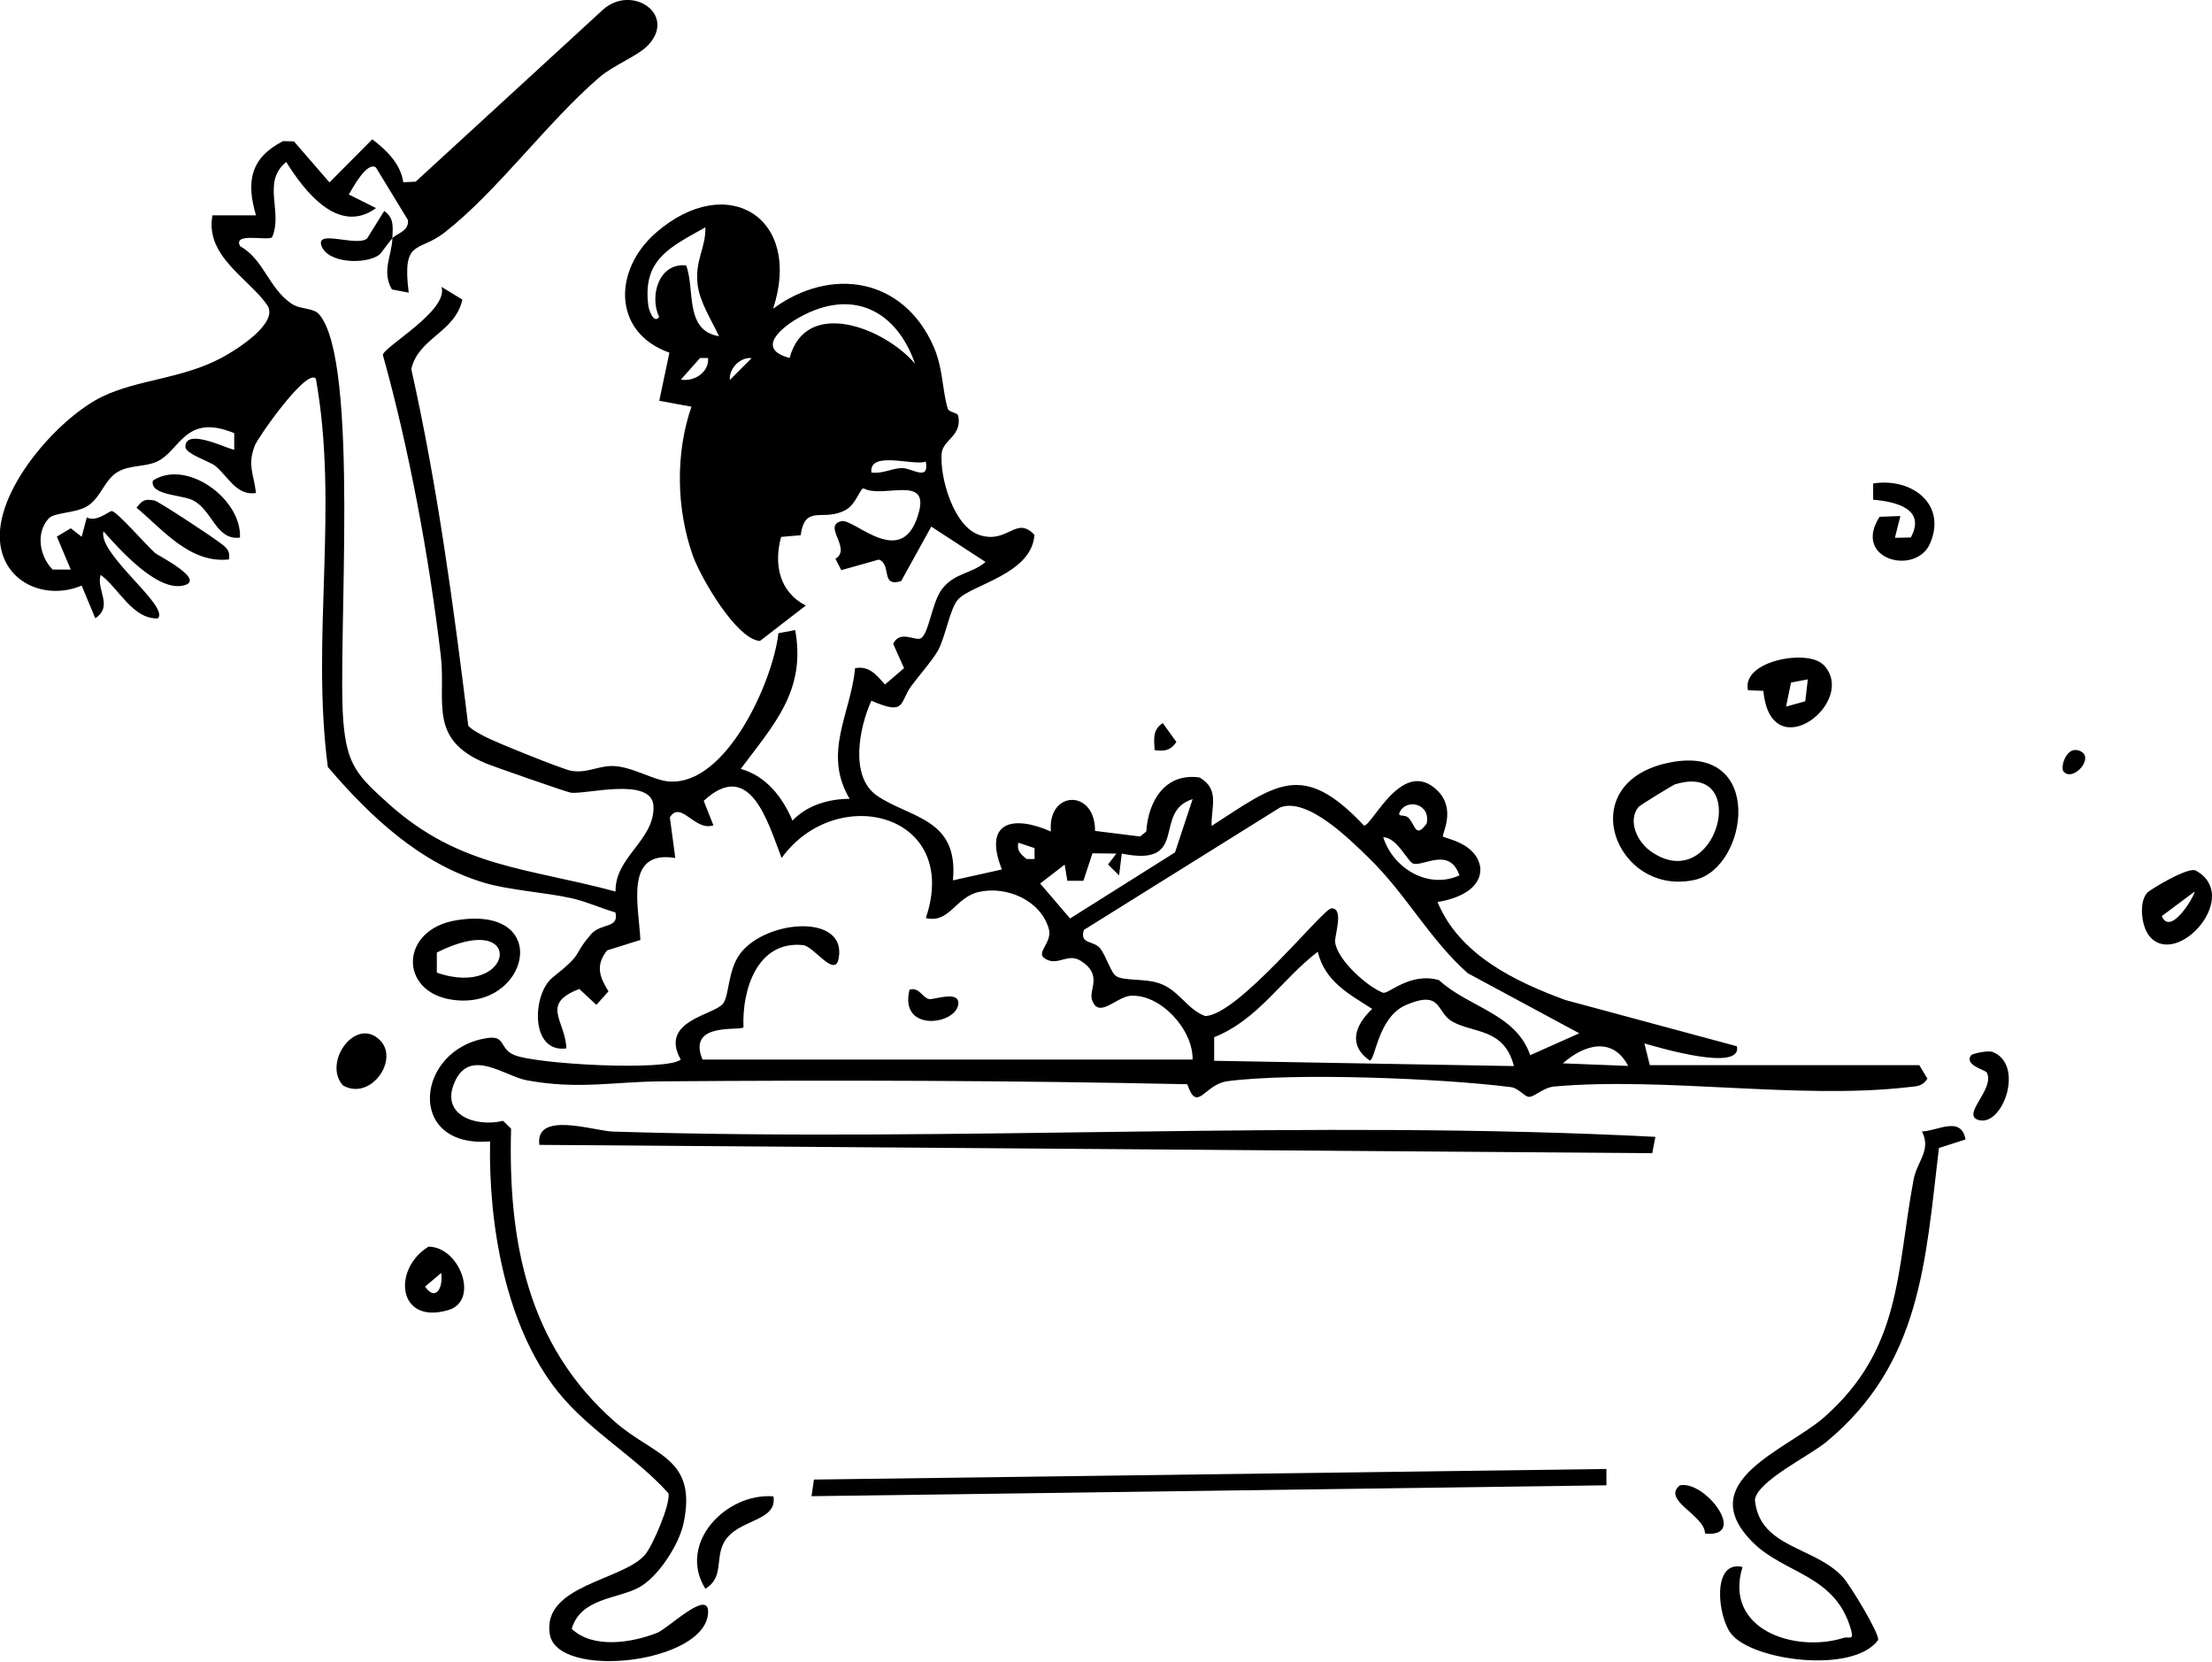 <svg xmlns="http://www.w3.org/2000/svg" id="Layer_1" data-name="Layer 1" viewBox="0 0 146.29 109.89"><path d="M25.95,15.75c.29-.32,1.11-.46,1.03-1.2l-2.12-3.48c-.6-.41-1.55,1.39-1.79,1.79l1.8.9c-2.48,1.81-4.74-1.12-5.94-3.05-1.65,1.34-.19,3.3-.94,4.99-.37.23-2.61-.35-2.11.58,1.57.87,1.88,2.77,3.4,3.8.57.39,1.44.26,1.82.7,2.71,3.1,1.21,21.74,1.6,26.84.23,2.98.93,3.67,3.06,5.58,4.69,4.18,9.16,4.18,14.95,5.75-.05-2.29,2.57-3.38,2.51-5.62-.06-2.02-4.53-.77-5.48-.92-.3-.05-5.12-1.73-5.64-1.95-3.82-1.6-2.59-4.07-2.95-7.13-.77-6.47-2.08-13.61-3.83-19.86.05-.54,4.36-2.93,3.88-4.5l1.38.84c-.48,2.17-2.9,2.52-3.38,4.59,1.74,7.76,2.81,15.77,3.77,23.59.31.32.71.5,1.09.71.64.35,5.11,2.15,5.69,2.26,1.05.2,1.8-.33,2.77-.31,1.26.02,2.68.94,3.7,1.02,3.8.32,6.9-6.61,7.26-9.8l1.11-.21c.73,4.02-1.42,6.25-3.6,9.18,1.68.47,2.77,1.88,3.42,3.42.96-1.02,2.41-1.44,3.78-1.44-1.81-3.05.09-5.65.36-8.64.96-.17,1.4.45,1.98,1.08l1.26-1.08-.72-1.61c.44-.93,1.47-.17,1.82-.36.55-.3.73-2.37,1.41-3.26.84-1.09,1.94-.99,2.88-1.79l-3.59-2.34-1.99,3.6c-1.4.44-.6-1.11-1.48-1.42l-2.48.7-.39-.75c1.11-.68-.88-2.18.39-2.49.86-.21,4.1,3.37,5.14-.63.64-2.44-2.42-.85-3.67-1.54-.24.02-.49,1.03-1.15,1.41-1.51.86-2.7-.44-3.01,1.69l-1.29.11c-.51,1.85-.09,3.66,1.63,4.54l-3.03,2.34c-1.56-.1-3.93-4.2-4.45-5.67-1.08-3.07-1.15-6.74-.08-9.82l-2.13-.39.67-3.18c-3.79-1.35-3.71-5.49-.88-7.94,4.72-4.09,9.71-.98,7.74,5.03,3.85-2.82,8.63-2.04,10.62,2.52.62,1.42.55,2.78.92,4.06.09.31.66.27.7.5.28,1.32-1.01,1.6-1.09,2.47-.15,1.57.78,4.87,2.51,5.42,1.88.6,2.4-1.31,3.62-.02-.15,2.61-4.2,3.3-5.06,4.29-.53.61-.81,2.42-1.31,3.35-.35.64-1.36,1.79-1.78,2.37-.79,1.09-.33,1.97-2.63.96-.8,1.75-1.46,5.02.37,6.28,2.19,1.5,5.42,1.48,5.02,5.6l3.24-.72c-1.25-3.14.7-3.63,3.24-2.51-.23-2.74,2.94-2.82,2.92-.04l2.98.37.41-.33c.13-2.06,1.28-3.9,3.53-3.57,1.36.8.74,1.97.79,3.2,4.27-2.75,5.99-4.37,10.08-.02.55,0,2.55-4.57,4.85-2.32,1.28,1.25.27,2.91.37,3.04s2.24.41,2.47,2.07c.08,1.44-1.59,2.07-2.83,2.26,1.44,3.49,5.13,5.26,8.45,6.48l11.35,3.06c.36,1.74-5.25.06-6.12-.19l.36,1.44h17.82l.54.89c-.33.52-.7.5-1.24.56-7.23.84-16.07-.69-23.44-.04-.76.07-1.34.74-1.71.68-.3-.05-.66-.58-1.17-.64-4.53-.58-14.33-.97-18.73-.39-1.55.2-1.99,2.16-2.66.2-11.54-.25-23.2-.28-34.78-.19-3.19.02-5.45.56-8.9-.07-1.46-.27-3.74-2.17-4.76.09-1,2.21,1.38,3.03,3.19,2.59l.53.52c-.21,7.43,1.09,14.34,6.89,19.4,2.56,2.24,5.43,2.34,4.52,6.68-.3,1.42-1.67,3.55-2.95,4.25-1.4.77-3.85.68-4.45,2.74,1.41,1.34,4,.92,5.66.26.71-.28,3.43-2.96,3.36-1.33-.15,3.37-9.99,4.46-10.47,1.42-.52-3.24,4.82-3.54,6.29-5.24.52-.6,1.7-3.37,1.56-4.07-2.21-2.46-5.19-4.08-7.3-6.7-3.5-4.35-4.61-11.12-4.5-16.57-5.63.48-4.93-6.18-.13-6.84,1.15-.16.75.71,1.71,1.12,1.47.63,10.16,1.08,11.03.31-1.44-2.57,2.18-2.93,2.79-3.69.43-.53.31-2.24,1.16-3.34,1.73-2.25,7.08-2.63,6.49.36-.26,1.29-1.63-.82-2.35-.9-3.04-.31-4.05,2.98-3.94,5.43-.16.28-3.77-.4-2.71,2.14h32.41c.05-1.97-2.11-4.34-4.09-4.22-.95.06-2.12,1.57-2.56.27-.23-.68.73-1.64-.73-2.57-.88-.57-1.53.37-2.35-.14-.72-.4.49-1.05.22-1.99-.53-1.87-2.78-2.86-4.64-2.43-1.54.35-1.93,2.1-3.49,1.72,2.33-6.9-5.89-9-9.54-3.97-.92-2.4-2.09-6.61-5.15-3.78l.64,1.62c-1.24.42-2.14-1.68-2.88-.53l.36,2.69c-3.4-.55-2.41,3.16-2.31,5.42l-2.2.69c-.78.99-.51,1.73.09,2.71l-.8.89-1.13-1.05c-2.58,1-.94,2.04-.85,3.93-2.42.33-2.27-3.6-.91-4.69,2.16-1.72,1.22-1.32,2.54-2.86.64-.75,1.87-.36,1.61-1.44-.97-.28-1.86-.7-2.86-.93-1.7-.39-4.13-.53-5.81-1.03-4.25-1.27-7.54-4.37-10.35-7.66-1.12-8.55.74-17.14-.79-25.67-.6-.74-3.84,3.9-4.04,4.42-.5,1.3-.07,1.86.08,3.14-1.3.19-1.83-1.09-2.7-1.8-.38-.3-1.97-.79-1.97-1.26,0-1.35,3.11.31,3.23.18v-1.08c-3.28-1.35-3.57,1.19-5.13,1.89-.81.36-1.75.2-2.57.67-.87.49-1.12,1.73-2.04,2.28-.79.47-2.15.39-2.53.8-.87.94-.61,2.5.26,3.38h1.2s-.92-2.18-.92-2.18l.92-.55.72.56.34-1.28c.65.34,1.47-.42,1.65-.42.32,0,2.34,2.32,2.87,2.78.19.16,3.53,1.84,1.79,2.16s-4.18-2.45-5.21-3.6c-.37,1.51,4.4,4.96,3.6,5.76-1.68.05-2.57-1.98-3.78-2.88-.33.95.86,2.07-.36,2.87l-.9-2.16c-2.31.97-5.03-.12-5.38-2.73-.47-3.49,3.79-8.33,6.75-9.77,2.37-1.14,5.25-1.16,7.88-2.56.98-.52,3.83-2.31,3.02-3.49-1.2-1.75-4.13-3.23-3.62-5.93h2.88c-.66-2.22-.38-3.8,1.79-4.91l.72.02,2.35,2.71,2.83-2.85c.94.72,1.87,1.61,2.05,2.84l.82-.04L39.9.62c1.91-1.67,4.85.33,2.98,2.35-.69.74-2.29,1.32-3.25,2.15-3.46,2.98-6.77,7.57-10.25,10.27-1.71,1.33-2.8.36-2.35,3.96l-1.11-.21c-.7-1.21,0-2.25.03-3.39-.28.32-.76,1.02-.87,1.1-.9.65-3.37.57-3.81-.57-.45-1.15,2.27.05,3-.5l1.14-1.83c.68.47.56,1.09.54,1.79ZM47.55,22.23c-.49-1.07-1.29-2.26-1.42-3.46-.17-1.59.55-2.35.52-3.74-2.34,1.32-4.18,2.12-3.77,5.2.03.25.36,1.22.71.73-.66-1.42,0-3.6,1.79-3.41.6,1.6-.13,4.29,2.16,4.68ZM60.51,24.03c-1.24-3.52-4.13-4.97-7.58-3.08-1.21.66-3.01,2.11-.71,2.72,1.07-4.01,6.24-2.01,8.28.36ZM46.83,23.67h-.53s-1.27,1.43-1.27,1.43c.86.15,1.87-.46,1.8-1.43ZM49.71,23.68c-.72-.09-1.51.66-1.44,1.44l1.44-1.44ZM61.23,30.52c-.78.31-3.77-.76-3.6.72.69.11,1.32-.26,1.98-.29.69-.03,1.86.93,1.62-.43ZM78.87,52.84c-2.69.83-.14,4.53-4.68,3.6l-.18,1.44-.73-.72.55-.72-1.58-.02-.6,1.82h-1.06s-.18-1.07-.18-1.07l-1.62,1.25,1.98,2.31,6.94-4.37,1.16-3.51ZM104.44,68.32l-7.37-3.97c-2.54-2.26-4.05-5.18-6.48-7.56-1.31-1.28-4.12-4.1-5.93-3.4l-12.98,8.1c-.29.98.65.67,1.09,1.23.39.5.7,1.62,1.06,1.83.53.32,1.85.14,2.79.45,1.34.43,1.86,1.73,3.08,2.18,2.17-.02,7.8-7.11,8.35-7.12.87-.03.19,1.82.25,2.25.15,1.17,2.15,2.96,3.17,3.33.34.12,1.8-1.39,3.7-.83,1.98,1.82,5.08,2.2,6.03,4.96l3.23-1.44ZM93.13,54.05c.5.53.48,1.41,1.22.41.3-1.34-1.39-1.71-1.8-.71-.11.28.37.09.57.31ZM96.52,57.88c-.65-1.88-2.33-.61-3.03-.77-.39-.09-1.08-1.74-2.01-1.75.66,2.07,2.98,3.46,5.04,2.52ZM68.43,56.08l-1.08-.36c-.12.53.15.75.54,1.08h.53s0-.71,0-.71ZM100.12,70.48c-.65-2.52-2.68-2.14-4.08-2.94-1.08-.62-.66-2.1-3.03-1.1-1.9.8-2.04,3.68-2.43,3.68-1.44-1.01-.98-2.33.17-3.41-1.55-1-3.12-1.8-3.6-3.78-2.4,1.84-3.94,4.49-6.85,5.65v1.56s19.82.35,19.82.35ZM107.68,70.48c-1.03-1.96-2.91-1.42-4.32-.17l4.32.17Z"></path><path d="M109.48,75.17l-.21,1.08-73.6-.55c-.3-2.27,3.62-.92,4.85-.88,22.93.72,46.08-.83,68.97.35Z"></path><path d="M128.23,75.91c-.9,7.56-1.19,14.23-7.42,19.41-1.15.96-4.58,2.59-4.75,3.85.3,3.22,4.01,3.07,5.85,5.15.44.49,2.4,3.69,2.3,4.12-1.64,2.25-8.28,1.38-9.71-.4-.91-1.13-1.31-4.91.74-4.43-1.27,4.18,3.52,5.69,6.68,4.69.34-.11.71.21.5-.53-1.02-3.65-4.38-3.69-6.48-5.77-4.07-4.04,2.23-6.12,4.7-8.29,5.13-4.52,4.77-9.57,5.91-15.69.24-1.27,1.19-1.94.56-3.21.99-.01,2.59-1.07,2.88.53l-1.77.57Z"></path><polygon points="106.24 97.13 106.24 98.21 53.67 98.93 53.83 97.83 106.24 97.13"></polygon><path d="M110.47,50.41c6.31-1.22,5.13,6.96,1.64,7.76-5.25,1.2-8.25-6.48-1.64-7.76ZM110.82,51.84c-.14.04-2.36,1.4-2.45,1.51-.75.91-.09,2.29.76,2.91,4.38,3.15,6.77-5.93,1.69-4.41Z"></path><path d="M30.17,60.85c6.5-1.06,4.8,6.08-.35,5.24-3.45-.56-3.36-4.63.35-5.24ZM28.88,64.31c5.16,1.79,5.95-4.3.01-1.33v1.33Z"></path><path d="M120.56,43.92c2.44,2.43-3.45,7-3.94,1.76l-1.02-.04c-.43-1.97,3.94-2.72,4.95-1.71ZM119.56,44.92l-1.11.21-.33,1.59,1.27-.35.17-1.45Z"></path><path d="M141.98,59.05c.18-.21,2.78-1.79,3.25-1.48,2.99,1.66-1.1,6.32-2.97,4.45-.64-.61-.83-2.31-.28-2.96ZM145.13,58.96l-2.16,1.61c.59,1.43,2.27-1.51,2.16-1.61Z"></path><path d="M124.3,34.17l1.38-.05-.36,1.44,1.05-.02c1.01-1.87-.91-2.36-2.49-2.5v-1.07c2.46-.41,4.9,1.3,3.77,3.95-.93,2.18-5.17,1.09-3.35-1.74Z"></path><path d="M28.34,82.43c2.07.01,3.38,3.57,1.32,4.19-3.39,1.01-3.72-2.73-1.32-4.19ZM29.18,84.17l-1.07.9c.68.99,1.21.13,1.07-.9Z"></path><path d="M51.15,98.93c.29,1.72-2.39,1.48-3.26,3.04-.61,1.09,0,2.33-1.24,3.08-1.87-2.99,1.36-6.36,4.5-6.11Z"></path><path d="M25.13,68.78c1.3,1.3-.63,4.03-2.45,2.99-1.36-1.51.84-4.6,2.45-2.99Z"></path><path d="M15.86,35.55c-1.59.18-1.79-1.8-3.1-2.47-.71-.37-2.87-.32-2.65-1.3,2.2-1.46,5.89,1.2,5.76,3.77Z"></path><path d="M15.14,36.99c-2.57.28-4.33-1.93-6.11-3.42.4-.52.54-.58,1.18-.48.25.04,3.68,2.31,4.17,2.68.44.32.89.56.76,1.22Z"></path><path d="M131.38,70.9c-.09-.15-1.53-.49-1.01-1.14.07-.08,1.08-.33,1.42-.2,2.1.83.7,4.87-.88,4.51-1.32-.3,1.1-2.08.47-3.18Z"></path><path d="M112.76,101.4c0-1.22-2.89-2.2-1.66-3.19,1.69-.34,4.55,3.49,1.66,3.19Z"></path><path d="M60.15,65.44c.64-.2.83.52,1.3.62.29.06,1.96-.58,1.93.28-.05,1.42-3.94,1.98-3.23-.9Z"></path><path d="M76.36,49.6c-.04-.75-.14-1.35.54-1.79l.9,1.25c-.38.56-.77.63-1.44.54Z"></path><path d="M136.49,51.04c-.26-.26.13-1.6.89-1.44,1.33.29-.2,2.13-.89,1.44Z"></path></svg>